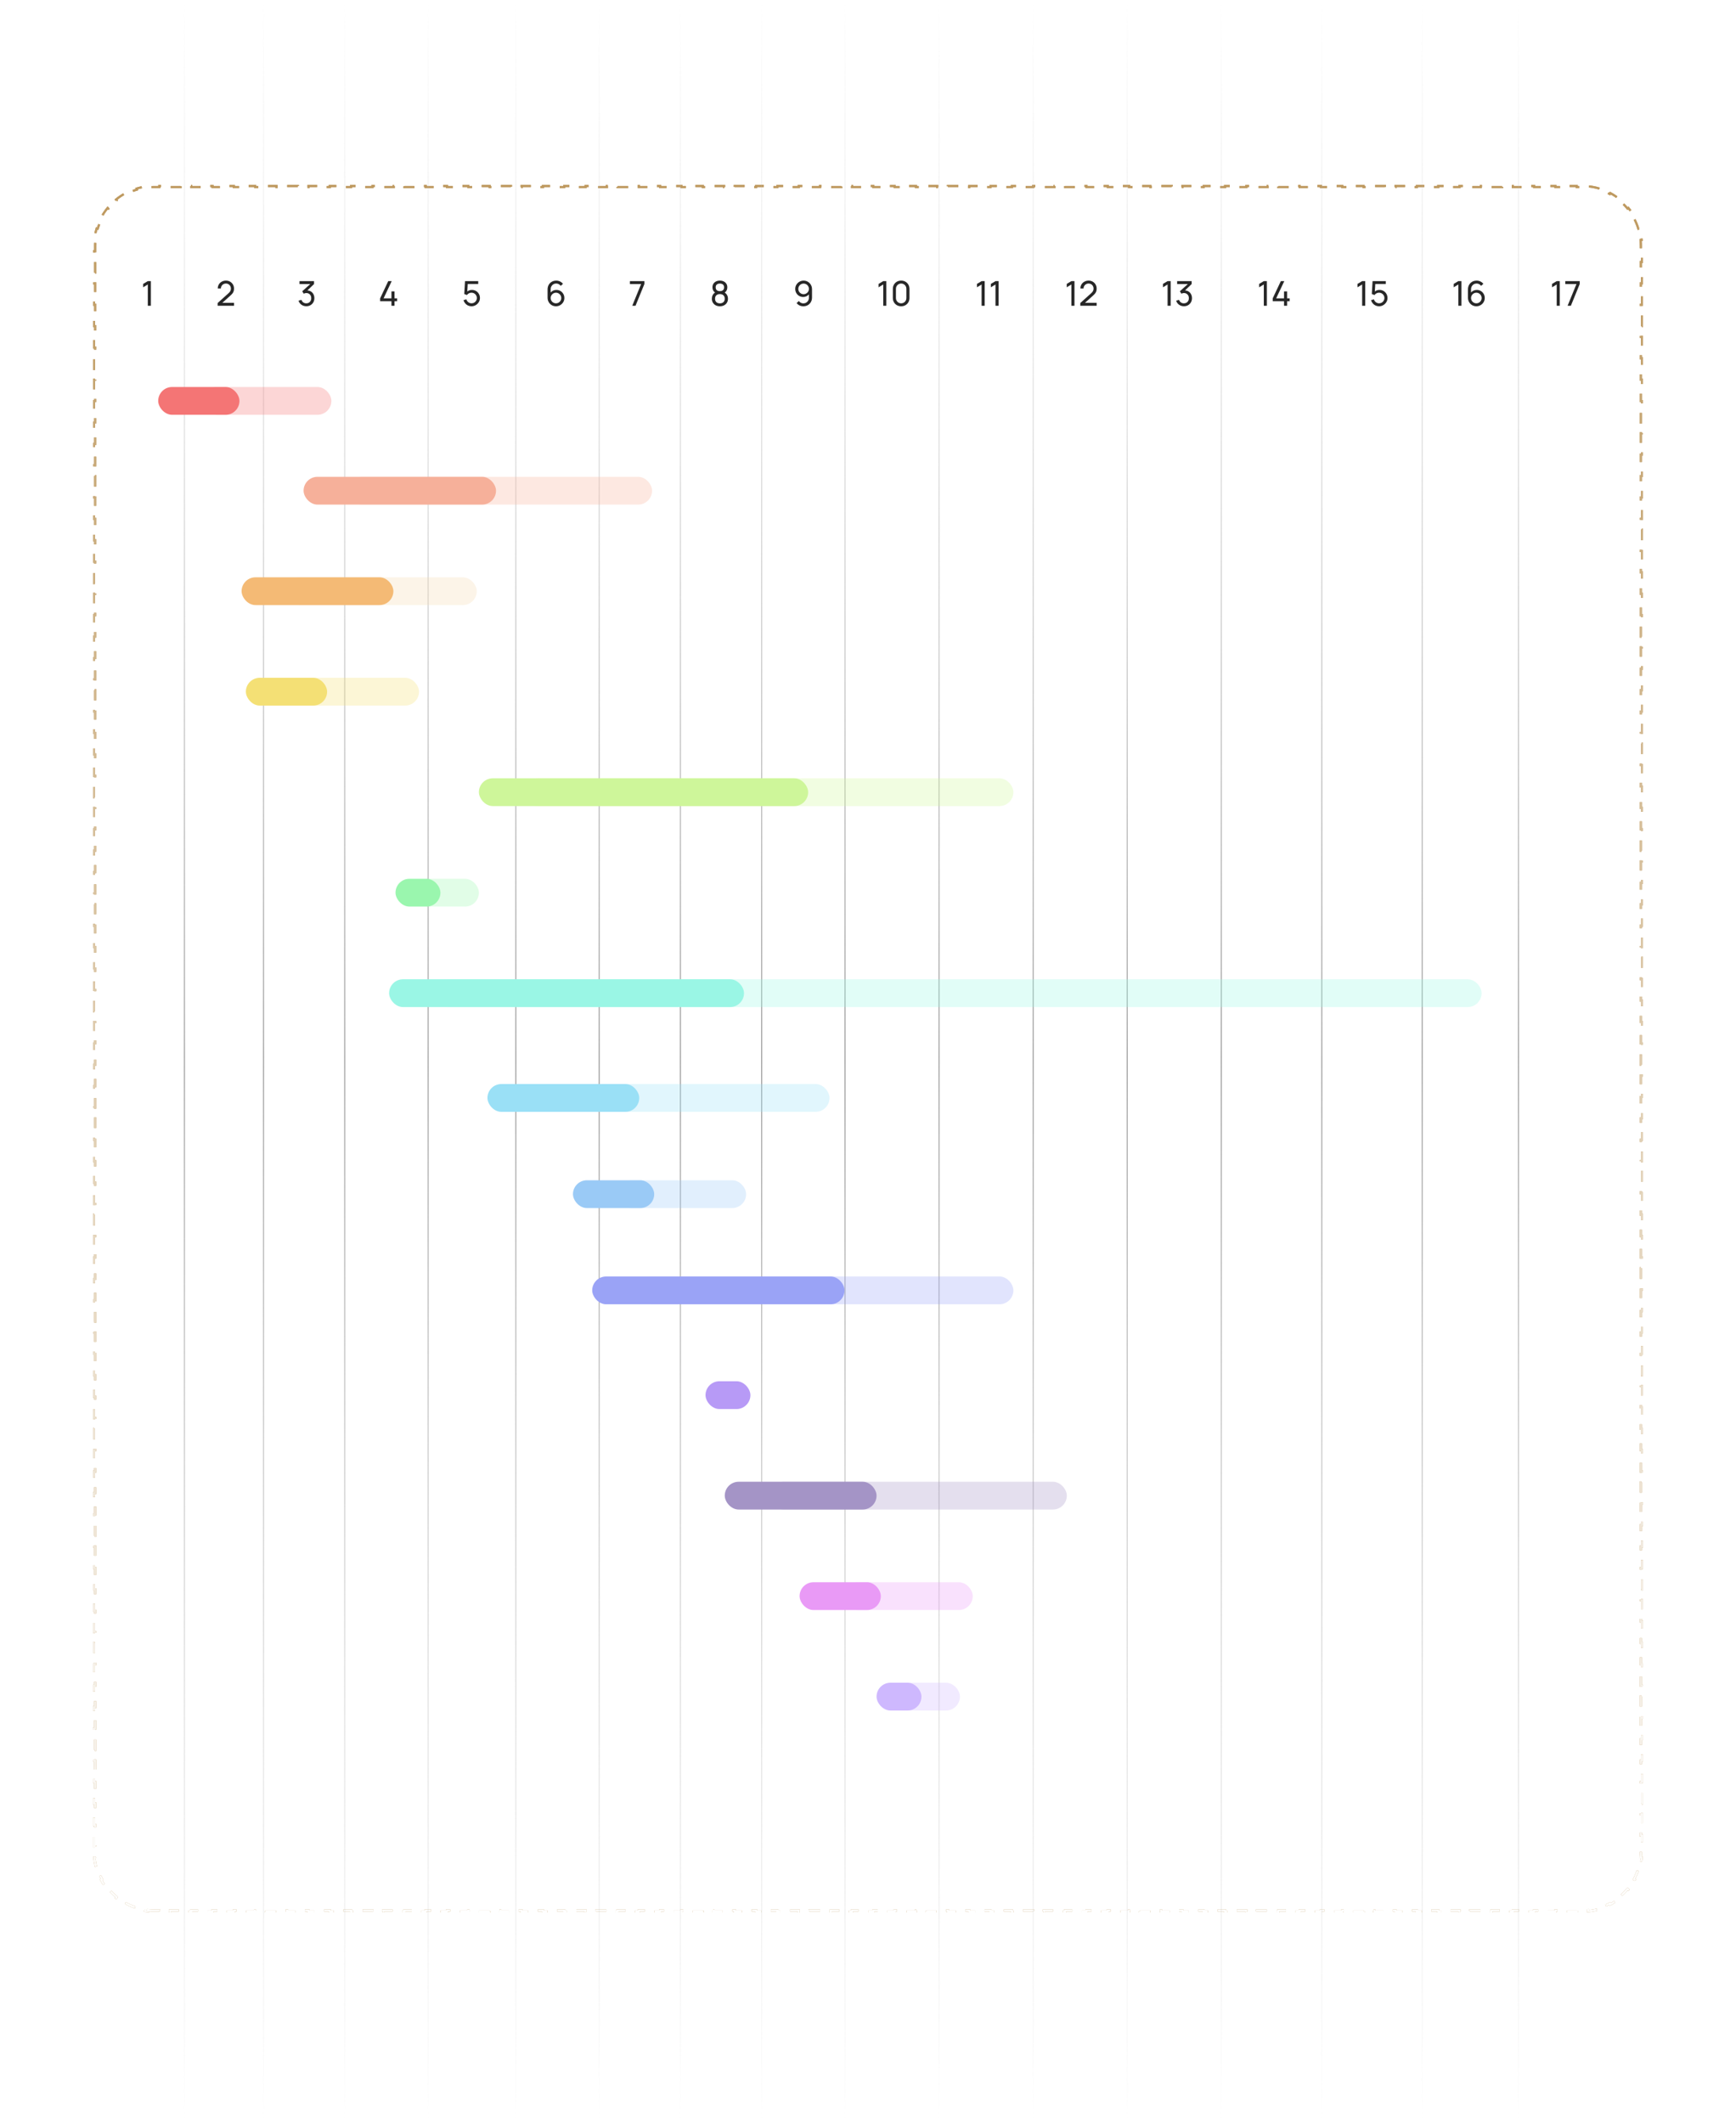 <?xml version="1.0" encoding="UTF-8"?> <svg xmlns="http://www.w3.org/2000/svg" width="812" height="993" viewBox="0 0 812 993" fill="none"> <g filter="url(#filter0_d)"> <path d="M44 125C44 104.013 61.013 87 82 87H730C750.987 87 768 104.013 768 125V856C768 876.987 750.987 894 730 894H82C61.013 894 44 876.987 44 856V125Z" fill="white"></path> </g> <path d="M72 893.5C71.09 893.5 70.19 893.456 69.303 893.369L69.254 893.867C67.4 893.687 65.6 893.325 63.869 892.801L64.014 892.323C62.275 891.796 60.609 891.101 59.035 890.258L58.799 890.699C57.176 889.83 55.648 888.805 54.237 887.645L54.554 887.259C53.162 886.115 51.885 884.838 50.741 883.446L50.355 883.763C49.195 882.352 48.17 880.824 47.301 879.201L47.742 878.965C46.899 877.391 46.204 875.725 45.677 873.986L45.199 874.131C44.675 872.401 44.313 870.6 44.133 868.746L44.63 868.697C44.544 867.81 44.5 866.91 44.5 866V863.497H44V858.49H44.5V853.483H44V848.477H44.5V843.47H44V838.463H44.5V833.457H44V828.45H44.5V823.443H44V818.437H44.5V813.43H44V808.423H44.5V803.417H44V798.41H44.5V793.403H44V788.397H44.5V783.39H44V778.383H44.5V773.377H44V768.37H44.5V763.363H44V758.357H44.5V753.35H44V748.343H44.5V743.337H44V738.33H44.5V733.323H44V728.317H44.5V723.31H44V718.303H44.5V713.297H44V708.29H44.5V703.283H44V698.277H44.5V693.27H44V688.263H44.5V683.257H44V678.25H44.5V673.243H44V668.237H44.5V663.23H44V658.223H44.5V653.217H44V648.21H44.5V643.203H44V638.197H44.5V633.19H44V628.183H44.5V623.177H44V618.17H44.5V613.163H44V608.157H44.5V603.15H44V598.143H44.5V593.137H44V588.13H44.5V583.123H44V578.117H44.5V573.11H44V568.103H44.5V563.097H44V558.09H44.5V553.083H44V548.077H44.5V543.07H44V538.063H44.5V533.057H44V528.05H44.5V523.044H44V518.037H44.5V513.03H44V508.024H44.5V503.017H44V498.01H44.5V493.004H44V487.997H44.5V482.99H44V477.984H44.5V472.977H44V467.97H44.5V462.964H44V457.957H44.5V452.95H44V447.944H44.5V442.937H44V437.93H44.5V432.924H44V427.917H44.5V422.91H44V417.904H44.5V412.897H44V407.89H44.5V402.884H44V397.877H44.5V392.871H44V387.864H44.5V382.857H44V377.851H44.5V372.844H44V367.837H44.5V362.831H44V357.824H44.5V352.817H44V347.811H44.5V342.804H44V337.797H44.5V332.791H44V327.784H44.5V322.777H44V317.771H44.5V312.764H44V307.757H44.5V302.751H44V297.744H44.5V292.737H44V287.731H44.5V282.724H44V277.718H44.5V272.711H44V267.704H44.5V262.698H44V257.691H44.5V252.684H44V247.678H44.5V242.671H44V237.664H44.5V232.658H44V227.651H44.5V222.644H44V217.638H44.5V212.631H44V207.624H44.5V202.618H44V197.611H44.5V192.604H44V187.598H44.5V182.591H44V177.584H44.5V172.578H44V167.571H44.5V162.564H44V157.558H44.5V152.551H44V147.545H44.5V142.538H44V137.531H44.5V132.525H44V127.518H44.5V122.511H44V117.505H44.5V115C44.5 114.09 44.544 113.19 44.63 112.303L44.133 112.254C44.313 110.4 44.675 108.599 45.199 106.869L45.677 107.014C46.204 105.275 46.899 103.609 47.742 102.035L47.301 101.799C48.17 100.176 49.195 98.648 50.355 97.237L50.741 97.554C51.885 96.162 53.162 94.885 54.554 93.741L54.237 93.355C55.648 92.195 57.176 91.171 58.798 90.301L59.035 90.742C60.609 89.899 62.275 89.204 64.014 88.677L63.869 88.199C65.6 87.675 67.4 87.313 69.254 87.133L69.303 87.63C70.19 87.544 71.09 87.5 72 87.5H74.493V87H79.478V87.5H84.463V87H89.448V87.5H94.433V87H99.418V87.5H104.403V87H109.388V87.5H114.373V87H119.358V87.5H124.343V87H129.328V87.5H134.313V87H139.298V87.5H144.284V87H149.269V87.5H154.254V87H159.239V87.5H164.224V87H169.209V87.5H174.194V87H179.179V87.5H184.164V87H189.149V87.5H194.134V87H199.119V87.5H204.104V87H209.09V87.5H214.075V87H219.06V87.5H224.045V87H229.03V87.5H234.015V87H239V87.5H243.985V87H248.97V87.5H253.955V87H258.94V87.5H263.925V87H268.91V87.5H273.896V87H278.881V87.5H283.866V87H288.851V87.5H293.836V87H298.821V87.5H303.806V87H308.791V87.5H313.776V87H318.761V87.5H323.746V87H328.731V87.5H333.716V87H338.702V87.5H343.687V87H348.672V87.5H353.657V87H358.642V87.5H363.627V87H368.612V87.5H373.597V87H378.582V87.5H383.567V87H388.552V87.5H393.537V87H398.522V87.5H403.508V87H408.493V87.5H413.478V87H418.463V87.5H423.448V87H428.433V87.5H433.418V87H438.403V87.5H443.388V87H448.373V87.5H453.358V87H458.343V87.5H463.328V87H468.314V87.5H473.299V87H478.284V87.5H483.269V87H488.254V87.5H493.239V87H498.224V87.5H503.209V87H508.194V87.5H513.179V87H518.164V87.5H523.149V87H528.134V87.5H533.12V87H538.105V87.5H543.09V87H548.075V87.5H553.06V87H558.045V87.5H563.03V87H568.015V87.5H573V87H577.985V87.5H582.97V87H587.955V87.5H592.94V87H597.925V87.5H602.911V87H607.896V87.5H612.881V87H617.866V87.5H622.851V87H627.836V87.5H632.821V87H637.806V87.5H642.791V87H647.776V87.5H652.761V87H657.746V87.5H662.731V87H667.716V87.5H672.701V87H677.686V87.5H682.671V87H687.656V87.5H692.641V87H697.626V87.5H702.611V87H707.596V87.5H712.582V87H717.567V87.5H722.552V87H727.537V87.5H732.522V87H737.507V87.5H740C740.91 87.5 741.81 87.544 742.697 87.63L742.745 87.133C744.599 87.313 746.401 87.675 748.131 88.199L747.986 88.677C749.725 89.204 751.391 89.899 752.965 90.742L753.201 90.301C754.824 91.171 756.352 92.195 757.763 93.355L757.446 93.741C758.838 94.885 760.115 96.162 761.259 97.554L761.645 97.237C762.805 98.648 763.83 100.176 764.699 101.799L764.258 102.035C765.101 103.609 765.796 105.275 766.323 107.014L766.801 106.869C767.325 108.599 767.687 110.4 767.867 112.254L767.369 112.303C767.456 113.19 767.5 114.09 767.5 115V117.503H768V122.51H767.5V127.517H768V132.523H767.5V137.53H768V142.537H767.5V147.543H768V152.55H767.5V157.557H768V162.563H767.5V167.57H768V172.577H767.5V177.583H768V182.59H767.5V187.597H768V192.603H767.5V197.61H768V202.617H767.5V207.623H768V212.63H767.5V217.637H768V222.643H767.5V227.65H768V232.657H767.5V237.663H768V242.67H767.5V247.677H768V252.683H767.5V257.69H768V262.697H767.5V267.703H768V272.71H767.5V277.717H768V282.723H767.5V287.73H768V292.737H767.5V297.743H768V302.75H767.5V307.757H768V312.763H767.5V317.77H768V322.777H767.5V327.783H768V332.79H767.5V337.797H768V342.803H767.5V347.81H768V352.817H767.5V357.823H768V362.83H767.5V367.837H768V372.843H767.5V377.85H768V382.857H767.5V387.863H768V392.87H767.5V397.877H768V402.883H767.5V407.89H768V412.897H767.5V417.903H768V422.91H767.5V427.917H768V432.923H767.5V437.93H768V442.937H767.5V447.943H768V452.95H767.5V457.956H768V462.963H767.5V467.97H768V472.976H767.5V477.983H768V482.99H767.5V487.996H768V493.003H767.5V498.01H768V503.016H767.5V508.023H768V513.03H767.5V518.036H768V523.043H767.5V528.05H768V533.056H767.5V538.063H768V543.07H767.5V548.076H768V553.083H767.5V558.09H768V563.096H767.5V568.103H768V573.11H767.5V578.116H768V583.123H767.5V588.129H768V593.136H767.5V598.143H768V603.149H767.5V608.156H768V613.163H767.5V618.169H768V623.176H767.5V628.183H768V633.189H767.5V638.196H768V643.203H767.5V648.209H768V653.216H767.5V658.223H768V663.229H767.5V668.236H768V673.243H767.5V678.249H768V683.256H767.5V688.263H768V693.269H767.5V698.276H768V703.282H767.5V708.289H768V713.296H767.5V718.302H768V723.309H767.5V728.316H768V733.322H767.5V738.329H768V743.336H767.5V748.342H768V753.349H767.5V758.356H768V763.362H767.5V768.369H768V773.376H767.5V778.382H768V783.389H767.5V788.396H768V793.402H767.5V798.409H768V803.416H767.5V808.422H768V813.429H767.5V818.435H768V823.442H767.5V828.449H768V833.455H767.5V838.462H768V843.469H767.5V848.475H768V853.482H767.5V858.489H768V863.495H767.5V866C767.5 866.91 767.456 867.81 767.369 868.697L767.867 868.745C767.687 870.599 767.325 872.401 766.801 874.131L766.323 873.986C765.796 875.725 765.101 877.391 764.258 878.965L764.699 879.201C763.83 880.824 762.805 882.352 761.645 883.763L761.259 883.446C760.115 884.838 758.838 886.115 757.446 887.259L757.763 887.645C756.352 888.805 754.824 889.83 753.201 890.699L752.965 890.258C751.391 891.101 749.725 891.796 747.986 892.323L748.131 892.801C746.401 893.325 744.6 893.687 742.746 893.867L742.697 893.369C741.81 893.456 740.91 893.5 740 893.5H737.507V894H732.522V893.5H727.537V894H722.552V893.5H717.567V894H712.582V893.5H707.597V894H702.612V893.5H697.627V894H692.642V893.5H687.657V894H682.672V893.5H677.687V894H672.701V893.5H667.716V894H662.731V893.5H657.746V894H652.761V893.5H647.776V894H642.791V893.5H637.806V894H632.821V893.5H627.836V894H622.851V893.5H617.866V894H612.881V893.5H607.895V894H602.91V893.5H597.925V894H592.94V893.5H587.955V894H582.97V893.5H577.985V894H573V893.5H568.015V894H563.03V893.5H558.045V894H553.06V893.5H548.075V894H543.089V893.5H538.104V894H533.119V893.5H528.134V894H523.149V893.5H518.164V894H513.179V893.5H508.194V894H503.209V893.5H498.224V894H493.239V893.5H488.254V894H483.269V893.5H478.283V894H473.298V893.5H468.313V894H463.328V893.5H458.343V894H453.358V893.5H448.373V894H443.388V893.5H438.403V894H433.418V893.5H428.433V894H423.448V893.5H418.463V894H413.477V893.5H408.492V894H403.507V893.5H398.522V894H393.537V893.5H388.552V894H383.567V893.5H378.582V894H373.597V893.5H368.612V894H363.627V893.5H358.642V894H353.657V893.5H348.671V894H343.686V893.5H338.701V894H333.716V893.5H328.731V894H323.746V893.5H318.761V894H313.776V893.5H308.791V894H303.806V893.5H298.821V894H293.836V893.5H288.851V894H283.865V893.5H278.88V894H273.895V893.5H268.91V894H263.925V893.5H258.94V894H253.955V893.5H248.97V894H243.985V893.5H239V894H234.015V893.5H229.03V894H224.045V893.5H219.06V894H214.074V893.5H209.089V894H204.104V893.5H199.119V894H194.134V893.5H189.149V894H184.164V893.5H179.179V894H174.194V893.5H169.209V894H164.224V893.5H159.239V894H154.254V893.5H149.269V894H144.284V893.5H139.299V894H134.314V893.5H129.329V894H124.344V893.5H119.359V894H114.374V893.5H109.388V894H104.403V893.5H99.418V894H94.433V893.5H89.448V894H84.463V893.5H79.478V894H74.493V893.5H72Z" fill="white"></path> <path d="M72 893.5C71.09 893.5 70.19 893.456 69.303 893.369L69.254 893.867C67.4 893.687 65.6 893.325 63.869 892.801L64.014 892.323C62.275 891.796 60.609 891.101 59.035 890.258L58.799 890.699C57.176 889.83 55.648 888.805 54.237 887.645L54.554 887.259C53.162 886.115 51.885 884.838 50.741 883.446L50.355 883.763C49.195 882.352 48.17 880.824 47.301 879.201L47.742 878.965C46.899 877.391 46.204 875.725 45.677 873.986L45.199 874.131C44.675 872.401 44.313 870.6 44.133 868.746L44.63 868.697C44.544 867.81 44.5 866.91 44.5 866V863.497H44V858.49H44.5V853.483H44V848.477H44.5V843.47H44V838.463H44.5V833.457H44V828.45H44.5V823.443H44V818.437H44.5V813.43H44V808.423H44.5V803.417H44V798.41H44.5V793.403H44V788.397H44.5V783.39H44V778.383H44.5V773.377H44V768.37H44.5V763.363H44V758.357H44.5V753.35H44V748.343H44.5V743.337H44V738.33H44.5V733.323H44V728.317H44.5V723.31H44V718.303H44.5V713.297H44V708.29H44.5V703.283H44V698.277H44.5V693.27H44V688.263H44.5V683.257H44V678.25H44.5V673.243H44V668.237H44.5V663.23H44V658.223H44.5V653.217H44V648.21H44.5V643.203H44V638.197H44.5V633.19H44V628.183H44.5V623.177H44V618.17H44.5V613.163H44V608.157H44.5V603.15H44V598.143H44.5V593.137H44V588.13H44.5V583.123H44V578.117H44.5V573.11H44V568.103H44.5V563.097H44V558.09H44.5V553.083H44V548.077H44.5V543.07H44V538.063H44.5V533.057H44V528.05H44.5V523.044H44V518.037H44.5V513.03H44V508.024H44.5V503.017H44V498.01H44.5V493.004H44V487.997H44.5V482.99H44V477.984H44.5V472.977H44V467.97H44.5V462.964H44V457.957H44.5V452.95H44V447.944H44.5V442.937H44V437.93H44.5V432.924H44V427.917H44.5V422.91H44V417.904H44.5V412.897H44V407.89H44.5V402.884H44V397.877H44.5V392.871H44V387.864H44.5V382.857H44V377.851H44.5V372.844H44V367.837H44.5V362.831H44V357.824H44.5V352.817H44V347.811H44.5V342.804H44V337.797H44.5V332.791H44V327.784H44.5V322.777H44V317.771H44.5V312.764H44V307.757H44.5V302.751H44V297.744H44.5V292.737H44V287.731H44.5V282.724H44V277.718H44.5V272.711H44V267.704H44.5V262.698H44V257.691H44.5V252.684H44V247.678H44.5V242.671H44V237.664H44.5V232.658H44V227.651H44.5V222.644H44V217.638H44.5V212.631H44V207.624H44.5V202.618H44V197.611H44.5V192.604H44V187.598H44.5V182.591H44V177.584H44.5V172.578H44V167.571H44.5V162.564H44V157.558H44.5V152.551H44V147.545H44.5V142.538H44V137.531H44.5V132.525H44V127.518H44.5V122.511H44V117.505H44.5V115C44.5 114.09 44.544 113.19 44.63 112.303L44.133 112.254C44.313 110.4 44.675 108.599 45.199 106.869L45.677 107.014C46.204 105.275 46.899 103.609 47.742 102.035L47.301 101.799C48.17 100.176 49.195 98.648 50.355 97.237L50.741 97.554C51.885 96.162 53.162 94.885 54.554 93.741L54.237 93.355C55.648 92.195 57.176 91.171 58.798 90.301L59.035 90.742C60.609 89.899 62.275 89.204 64.014 88.677L63.869 88.199C65.6 87.675 67.4 87.313 69.254 87.133L69.303 87.63C70.19 87.544 71.09 87.5 72 87.5H74.493V87H79.478V87.5H84.463V87H89.448V87.5H94.433V87H99.418V87.5H104.403V87H109.388V87.5H114.373V87H119.358V87.5H124.343V87H129.328V87.5H134.313V87H139.298V87.5H144.284V87H149.269V87.5H154.254V87H159.239V87.5H164.224V87H169.209V87.5H174.194V87H179.179V87.5H184.164V87H189.149V87.5H194.134V87H199.119V87.5H204.104V87H209.09V87.5H214.075V87H219.06V87.5H224.045V87H229.03V87.5H234.015V87H239V87.5H243.985V87H248.97V87.5H253.955V87H258.94V87.5H263.925V87H268.91V87.5H273.896V87H278.881V87.5H283.866V87H288.851V87.5H293.836V87H298.821V87.5H303.806V87H308.791V87.5H313.776V87H318.761V87.5H323.746V87H328.731V87.5H333.716V87H338.702V87.5H343.687V87H348.672V87.5H353.657V87H358.642V87.5H363.627V87H368.612V87.5H373.597V87H378.582V87.5H383.567V87H388.552V87.5H393.537V87H398.522V87.5H403.508V87H408.493V87.5H413.478V87H418.463V87.5H423.448V87H428.433V87.5H433.418V87H438.403V87.5H443.388V87H448.373V87.5H453.358V87H458.343V87.5H463.328V87H468.314V87.5H473.299V87H478.284V87.5H483.269V87H488.254V87.5H493.239V87H498.224V87.5H503.209V87H508.194V87.5H513.179V87H518.164V87.5H523.149V87H528.134V87.5H533.12V87H538.105V87.5H543.09V87H548.075V87.5H553.06V87H558.045V87.5H563.03V87H568.015V87.5H573V87H577.985V87.5H582.97V87H587.955V87.5H592.94V87H597.925V87.5H602.911V87H607.896V87.5H612.881V87H617.866V87.5H622.851V87H627.836V87.5H632.821V87H637.806V87.5H642.791V87H647.776V87.5H652.761V87H657.746V87.5H662.731V87H667.716V87.5H672.701V87H677.686V87.5H682.671V87H687.656V87.5H692.641V87H697.626V87.5H702.611V87H707.596V87.5H712.582V87H717.567V87.5H722.552V87H727.537V87.5H732.522V87H737.507V87.5H740C740.91 87.5 741.81 87.544 742.697 87.63L742.745 87.133C744.599 87.313 746.401 87.675 748.131 88.199L747.986 88.677C749.725 89.204 751.391 89.899 752.965 90.742L753.201 90.301C754.824 91.171 756.352 92.195 757.763 93.355L757.446 93.741C758.838 94.885 760.115 96.162 761.259 97.554L761.645 97.237C762.805 98.648 763.83 100.176 764.699 101.799L764.258 102.035C765.101 103.609 765.796 105.275 766.323 107.014L766.801 106.869C767.325 108.599 767.687 110.4 767.867 112.254L767.369 112.303C767.456 113.19 767.5 114.09 767.5 115V117.503H768V122.51H767.5V127.517H768V132.523H767.5V137.53H768V142.537H767.5V147.543H768V152.55H767.5V157.557H768V162.563H767.5V167.57H768V172.577H767.5V177.583H768V182.59H767.5V187.597H768V192.603H767.5V197.61H768V202.617H767.5V207.623H768V212.63H767.5V217.637H768V222.643H767.5V227.65H768V232.657H767.5V237.663H768V242.67H767.5V247.677H768V252.683H767.5V257.69H768V262.697H767.5V267.703H768V272.71H767.5V277.717H768V282.723H767.5V287.73H768V292.737H767.5V297.743H768V302.75H767.5V307.757H768V312.763H767.5V317.77H768V322.777H767.5V327.783H768V332.79H767.5V337.797H768V342.803H767.5V347.81H768V352.817H767.5V357.823H768V362.83H767.5V367.837H768V372.843H767.5V377.85H768V382.857H767.5V387.863H768V392.87H767.5V397.877H768V402.883H767.5V407.89H768V412.897H767.5V417.903H768V422.91H767.5V427.917H768V432.923H767.5V437.93H768V442.937H767.5V447.943H768V452.95H767.5V457.956H768V462.963H767.5V467.97H768V472.976H767.5V477.983H768V482.99H767.5V487.996H768V493.003H767.5V498.01H768V503.016H767.5V508.023H768V513.03H767.5V518.036H768V523.043H767.5V528.05H768V533.056H767.5V538.063H768V543.07H767.5V548.076H768V553.083H767.5V558.09H768V563.096H767.5V568.103H768V573.11H767.5V578.116H768V583.123H767.5V588.129H768V593.136H767.5V598.143H768V603.149H767.5V608.156H768V613.163H767.5V618.169H768V623.176H767.5V628.183H768V633.189H767.5V638.196H768V643.203H767.5V648.209H768V653.216H767.5V658.223H768V663.229H767.5V668.236H768V673.243H767.5V678.249H768V683.256H767.5V688.263H768V693.269H767.5V698.276H768V703.282H767.5V708.289H768V713.296H767.5V718.302H768V723.309H767.5V728.316H768V733.322H767.5V738.329H768V743.336H767.5V748.342H768V753.349H767.5V758.356H768V763.362H767.5V768.369H768V773.376H767.5V778.382H768V783.389H767.5V788.396H768V793.402H767.5V798.409H768V803.416H767.5V808.422H768V813.429H767.5V818.435H768V823.442H767.5V828.449H768V833.455H767.5V838.462H768V843.469H767.5V848.475H768V853.482H767.5V858.489H768V863.495H767.5V866C767.5 866.91 767.456 867.81 767.369 868.697L767.867 868.745C767.687 870.599 767.325 872.401 766.801 874.131L766.323 873.986C765.796 875.725 765.101 877.391 764.258 878.965L764.699 879.201C763.83 880.824 762.805 882.352 761.645 883.763L761.259 883.446C760.115 884.838 758.838 886.115 757.446 887.259L757.763 887.645C756.352 888.805 754.824 889.83 753.201 890.699L752.965 890.258C751.391 891.101 749.725 891.796 747.986 892.323L748.131 892.801C746.401 893.325 744.6 893.687 742.746 893.867L742.697 893.369C741.81 893.456 740.91 893.5 740 893.5H737.507V894H732.522V893.5H727.537V894H722.552V893.5H717.567V894H712.582V893.5H707.597V894H702.612V893.5H697.627V894H692.642V893.5H687.657V894H682.672V893.5H677.687V894H672.701V893.5H667.716V894H662.731V893.5H657.746V894H652.761V893.5H647.776V894H642.791V893.5H637.806V894H632.821V893.5H627.836V894H622.851V893.5H617.866V894H612.881V893.5H607.895V894H602.91V893.5H597.925V894H592.94V893.5H587.955V894H582.97V893.5H577.985V894H573V893.5H568.015V894H563.03V893.5H558.045V894H553.06V893.5H548.075V894H543.089V893.5H538.104V894H533.119V893.5H528.134V894H523.149V893.5H518.164V894H513.179V893.5H508.194V894H503.209V893.5H498.224V894H493.239V893.5H488.254V894H483.269V893.5H478.283V894H473.298V893.5H468.313V894H463.328V893.5H458.343V894H453.358V893.5H448.373V894H443.388V893.5H438.403V894H433.418V893.5H428.433V894H423.448V893.5H418.463V894H413.477V893.5H408.492V894H403.507V893.5H398.522V894H393.537V893.5H388.552V894H383.567V893.5H378.582V894H373.597V893.5H368.612V894H363.627V893.5H358.642V894H353.657V893.5H348.671V894H343.686V893.5H338.701V894H333.716V893.5H328.731V894H323.746V893.5H318.761V894H313.776V893.5H308.791V894H303.806V893.5H298.821V894H293.836V893.5H288.851V894H283.865V893.5H278.88V894H273.895V893.5H268.91V894H263.925V893.5H258.94V894H253.955V893.5H248.97V894H243.985V893.5H239V894H234.015V893.5H229.03V894H224.045V893.5H219.06V894H214.074V893.5H209.089V894H204.104V893.5H199.119V894H194.134V893.5H189.149V894H184.164V893.5H179.179V894H174.194V893.5H169.209V894H164.224V893.5H159.239V894H154.254V893.5H149.269V894H144.284V893.5H139.299V894H134.314V893.5H129.329V894H124.344V893.5H119.359V894H114.374V893.5H109.388V894H104.403V893.5H99.418V894H94.433V893.5H89.448V894H84.463V893.5H79.478V894H74.493V893.5H72Z" stroke="#BE995F" stroke-dasharray="5 5"></path> <path d="M72 893.5C71.09 893.5 70.19 893.456 69.303 893.369L69.254 893.867C67.4 893.687 65.6 893.325 63.869 892.801L64.014 892.323C62.275 891.796 60.609 891.101 59.035 890.258L58.799 890.699C57.176 889.83 55.648 888.805 54.237 887.645L54.554 887.259C53.162 886.115 51.885 884.838 50.741 883.446L50.355 883.763C49.195 882.352 48.17 880.824 47.301 879.201L47.742 878.965C46.899 877.391 46.204 875.725 45.677 873.986L45.199 874.131C44.675 872.401 44.313 870.6 44.133 868.746L44.63 868.697C44.544 867.81 44.5 866.91 44.5 866V863.497H44V858.49H44.5V853.483H44V848.477H44.5V843.47H44V838.463H44.5V833.457H44V828.45H44.5V823.443H44V818.437H44.5V813.43H44V808.423H44.5V803.417H44V798.41H44.5V793.403H44V788.397H44.5V783.39H44V778.383H44.5V773.377H44V768.37H44.5V763.363H44V758.357H44.5V753.35H44V748.343H44.5V743.337H44V738.33H44.5V733.323H44V728.317H44.5V723.31H44V718.303H44.5V713.297H44V708.29H44.5V703.283H44V698.277H44.5V693.27H44V688.263H44.5V683.257H44V678.25H44.5V673.243H44V668.237H44.5V663.23H44V658.223H44.5V653.217H44V648.21H44.5V643.203H44V638.197H44.5V633.19H44V628.183H44.5V623.177H44V618.17H44.5V613.163H44V608.157H44.5V603.15H44V598.143H44.5V593.137H44V588.13H44.5V583.123H44V578.117H44.5V573.11H44V568.103H44.5V563.097H44V558.09H44.5V553.083H44V548.077H44.5V543.07H44V538.063H44.5V533.057H44V528.05H44.5V523.044H44V518.037H44.5V513.03H44V508.024H44.5V503.017H44V498.01H44.5V493.004H44V487.997H44.5V482.99H44V477.984H44.5V472.977H44V467.97H44.5V462.964H44V457.957H44.5V452.95H44V447.944H44.5V442.937H44V437.93H44.5V432.924H44V427.917H44.5V422.91H44V417.904H44.5V412.897H44V407.89H44.5V402.884H44V397.877H44.5V392.871H44V387.864H44.5V382.857H44V377.851H44.5V372.844H44V367.837H44.5V362.831H44V357.824H44.5V352.817H44V347.811H44.5V342.804H44V337.797H44.5V332.791H44V327.784H44.5V322.777H44V317.771H44.5V312.764H44V307.757H44.5V302.751H44V297.744H44.5V292.737H44V287.731H44.5V282.724H44V277.718H44.5V272.711H44V267.704H44.5V262.698H44V257.691H44.5V252.684H44V247.678H44.5V242.671H44V237.664H44.5V232.658H44V227.651H44.5V222.644H44V217.638H44.5V212.631H44V207.624H44.5V202.618H44V197.611H44.5V192.604H44V187.598H44.5V182.591H44V177.584H44.5V172.578H44V167.571H44.5V162.564H44V157.558H44.5V152.551H44V147.545H44.5V142.538H44V137.531H44.5V132.525H44V127.518H44.5V122.511H44V117.505H44.5V115C44.5 114.09 44.544 113.19 44.63 112.303L44.133 112.254C44.313 110.4 44.675 108.599 45.199 106.869L45.677 107.014C46.204 105.275 46.899 103.609 47.742 102.035L47.301 101.799C48.17 100.176 49.195 98.648 50.355 97.237L50.741 97.554C51.885 96.162 53.162 94.885 54.554 93.741L54.237 93.355C55.648 92.195 57.176 91.171 58.798 90.301L59.035 90.742C60.609 89.899 62.275 89.204 64.014 88.677L63.869 88.199C65.6 87.675 67.4 87.313 69.254 87.133L69.303 87.63C70.19 87.544 71.09 87.5 72 87.5H74.493V87H79.478V87.5H84.463V87H89.448V87.5H94.433V87H99.418V87.5H104.403V87H109.388V87.5H114.373V87H119.358V87.5H124.343V87H129.328V87.5H134.313V87H139.298V87.5H144.284V87H149.269V87.5H154.254V87H159.239V87.5H164.224V87H169.209V87.5H174.194V87H179.179V87.5H184.164V87H189.149V87.5H194.134V87H199.119V87.5H204.104V87H209.09V87.5H214.075V87H219.06V87.5H224.045V87H229.03V87.5H234.015V87H239V87.5H243.985V87H248.97V87.5H253.955V87H258.94V87.5H263.925V87H268.91V87.5H273.896V87H278.881V87.5H283.866V87H288.851V87.5H293.836V87H298.821V87.5H303.806V87H308.791V87.5H313.776V87H318.761V87.5H323.746V87H328.731V87.5H333.716V87H338.702V87.5H343.687V87H348.672V87.5H353.657V87H358.642V87.5H363.627V87H368.612V87.5H373.597V87H378.582V87.5H383.567V87H388.552V87.5H393.537V87H398.522V87.5H403.508V87H408.493V87.5H413.478V87H418.463V87.5H423.448V87H428.433V87.5H433.418V87H438.403V87.5H443.388V87H448.373V87.5H453.358V87H458.343V87.5H463.328V87H468.314V87.5H473.299V87H478.284V87.5H483.269V87H488.254V87.5H493.239V87H498.224V87.5H503.209V87H508.194V87.5H513.179V87H518.164V87.5H523.149V87H528.134V87.5H533.12V87H538.105V87.5H543.09V87H548.075V87.5H553.06V87H558.045V87.5H563.03V87H568.015V87.5H573V87H577.985V87.5H582.97V87H587.955V87.5H592.94V87H597.925V87.5H602.911V87H607.896V87.5H612.881V87H617.866V87.5H622.851V87H627.836V87.5H632.821V87H637.806V87.5H642.791V87H647.776V87.5H652.761V87H657.746V87.5H662.731V87H667.716V87.5H672.701V87H677.686V87.5H682.671V87H687.656V87.5H692.641V87H697.626V87.5H702.611V87H707.596V87.5H712.582V87H717.567V87.5H722.552V87H727.537V87.5H732.522V87H737.507V87.5H740C740.91 87.5 741.81 87.544 742.697 87.63L742.745 87.133C744.599 87.313 746.401 87.675 748.131 88.199L747.986 88.677C749.725 89.204 751.391 89.899 752.965 90.742L753.201 90.301C754.824 91.171 756.352 92.195 757.763 93.355L757.446 93.741C758.838 94.885 760.115 96.162 761.259 97.554L761.645 97.237C762.805 98.648 763.83 100.176 764.699 101.799L764.258 102.035C765.101 103.609 765.796 105.275 766.323 107.014L766.801 106.869C767.325 108.599 767.687 110.4 767.867 112.254L767.369 112.303C767.456 113.19 767.5 114.09 767.5 115V117.503H768V122.51H767.5V127.517H768V132.523H767.5V137.53H768V142.537H767.5V147.543H768V152.55H767.5V157.557H768V162.563H767.5V167.57H768V172.577H767.5V177.583H768V182.59H767.5V187.597H768V192.603H767.5V197.61H768V202.617H767.5V207.623H768V212.63H767.5V217.637H768V222.643H767.5V227.65H768V232.657H767.5V237.663H768V242.67H767.5V247.677H768V252.683H767.5V257.69H768V262.697H767.5V267.703H768V272.71H767.5V277.717H768V282.723H767.5V287.73H768V292.737H767.5V297.743H768V302.75H767.5V307.757H768V312.763H767.5V317.77H768V322.777H767.5V327.783H768V332.79H767.5V337.797H768V342.803H767.5V347.81H768V352.817H767.5V357.823H768V362.83H767.5V367.837H768V372.843H767.5V377.85H768V382.857H767.5V387.863H768V392.87H767.5V397.877H768V402.883H767.5V407.89H768V412.897H767.5V417.903H768V422.91H767.5V427.917H768V432.923H767.5V437.93H768V442.937H767.5V447.943H768V452.95H767.5V457.956H768V462.963H767.5V467.97H768V472.976H767.5V477.983H768V482.99H767.5V487.996H768V493.003H767.5V498.01H768V503.016H767.5V508.023H768V513.03H767.5V518.036H768V523.043H767.5V528.05H768V533.056H767.5V538.063H768V543.07H767.5V548.076H768V553.083H767.5V558.09H768V563.096H767.5V568.103H768V573.11H767.5V578.116H768V583.123H767.5V588.129H768V593.136H767.5V598.143H768V603.149H767.5V608.156H768V613.163H767.5V618.169H768V623.176H767.5V628.183H768V633.189H767.5V638.196H768V643.203H767.5V648.209H768V653.216H767.5V658.223H768V663.229H767.5V668.236H768V673.243H767.5V678.249H768V683.256H767.5V688.263H768V693.269H767.5V698.276H768V703.282H767.5V708.289H768V713.296H767.5V718.302H768V723.309H767.5V728.316H768V733.322H767.5V738.329H768V743.336H767.5V748.342H768V753.349H767.5V758.356H768V763.362H767.5V768.369H768V773.376H767.5V778.382H768V783.389H767.5V788.396H768V793.402H767.5V798.409H768V803.416H767.5V808.422H768V813.429H767.5V818.435H768V823.442H767.5V828.449H768V833.455H767.5V838.462H768V843.469H767.5V848.475H768V853.482H767.5V858.489H768V863.495H767.5V866C767.5 866.91 767.456 867.81 767.369 868.697L767.867 868.745C767.687 870.599 767.325 872.401 766.801 874.131L766.323 873.986C765.796 875.725 765.101 877.391 764.258 878.965L764.699 879.201C763.83 880.824 762.805 882.352 761.645 883.763L761.259 883.446C760.115 884.838 758.838 886.115 757.446 887.259L757.763 887.645C756.352 888.805 754.824 889.83 753.201 890.699L752.965 890.258C751.391 891.101 749.725 891.796 747.986 892.323L748.131 892.801C746.401 893.325 744.6 893.687 742.746 893.867L742.697 893.369C741.81 893.456 740.91 893.5 740 893.5H737.507V894H732.522V893.5H727.537V894H722.552V893.5H717.567V894H712.582V893.5H707.597V894H702.612V893.5H697.627V894H692.642V893.5H687.657V894H682.672V893.5H677.687V894H672.701V893.5H667.716V894H662.731V893.5H657.746V894H652.761V893.5H647.776V894H642.791V893.5H637.806V894H632.821V893.5H627.836V894H622.851V893.5H617.866V894H612.881V893.5H607.895V894H602.91V893.5H597.925V894H592.94V893.5H587.955V894H582.97V893.5H577.985V894H573V893.5H568.015V894H563.03V893.5H558.045V894H553.06V893.5H548.075V894H543.089V893.5H538.104V894H533.119V893.5H528.134V894H523.149V893.5H518.164V894H513.179V893.5H508.194V894H503.209V893.5H498.224V894H493.239V893.5H488.254V894H483.269V893.5H478.283V894H473.298V893.5H468.313V894H463.328V893.5H458.343V894H453.358V893.5H448.373V894H443.388V893.5H438.403V894H433.418V893.5H428.433V894H423.448V893.5H418.463V894H413.477V893.5H408.492V894H403.507V893.5H398.522V894H393.537V893.5H388.552V894H383.567V893.5H378.582V894H373.597V893.5H368.612V894H363.627V893.5H358.642V894H353.657V893.5H348.671V894H343.686V893.5H338.701V894H333.716V893.5H328.731V894H323.746V893.5H318.761V894H313.776V893.5H308.791V894H303.806V893.5H298.821V894H293.836V893.5H288.851V894H283.865V893.5H278.88V894H273.895V893.5H268.91V894H263.925V893.5H258.94V894H253.955V893.5H248.97V894H243.985V893.5H239V894H234.015V893.5H229.03V894H224.045V893.5H219.06V894H214.074V893.5H209.089V894H204.104V893.5H199.119V894H194.134V893.5H189.149V894H184.164V893.5H179.179V894H174.194V893.5H169.209V894H164.224V893.5H159.239V894H154.254V893.5H149.269V894H144.284V893.5H139.299V894H134.314V893.5H129.329V894H124.344V893.5H119.359V894H114.374V893.5H109.388V894H104.403V893.5H99.418V894H94.433V893.5H89.448V894H84.463V893.5H79.478V894H74.493V893.5H72Z" stroke="url(#paint0_linear)" stroke-dasharray="5 5"></path> <path d="M69.128 143H70.576V131.48H69.128L66.96 132.776V134.368L69.128 133.056V143Z" fill="#272727"></path> <path d="M101.8 142.992H109.456V141.632H103.992L107.704 138.296C108.099 137.944 108.424 137.613 108.68 137.304C108.941 136.989 109.136 136.648 109.264 136.28C109.392 135.912 109.456 135.477 109.456 134.976C109.456 134.267 109.291 133.632 108.96 133.072C108.635 132.507 108.189 132.061 107.624 131.736C107.059 131.405 106.419 131.24 105.704 131.24C104.968 131.24 104.309 131.4 103.728 131.72C103.147 132.035 102.688 132.472 102.352 133.032C102.021 133.587 101.856 134.227 101.856 134.952H103.312C103.307 134.531 103.405 134.144 103.608 133.792C103.816 133.435 104.099 133.147 104.456 132.928C104.813 132.709 105.221 132.6 105.68 132.6C106.123 132.6 106.517 132.704 106.864 132.912C107.216 133.12 107.493 133.403 107.696 133.76C107.899 134.117 108 134.517 108 134.96C108 135.323 107.925 135.677 107.776 136.024C107.632 136.371 107.347 136.733 106.92 137.112L101.808 141.712L101.8 142.992Z" fill="#272727"></path> <path d="M143.28 143.224C143.995 143.224 144.635 143.064 145.2 142.744C145.765 142.424 146.213 141.981 146.544 141.416C146.875 140.845 147.04 140.192 147.04 139.456C147.04 138.784 146.904 138.181 146.632 137.648C146.365 137.115 145.987 136.688 145.496 136.368C145.011 136.048 144.437 135.869 143.776 135.832L146.888 132.848V131.48H140.096V132.84H145.12L141.376 136.224L142.064 137.352C142.245 137.261 142.44 137.189 142.648 137.136C142.856 137.077 143.059 137.048 143.256 137.048C143.949 137.048 144.509 137.272 144.936 137.72C145.363 138.163 145.576 138.741 145.576 139.456C145.576 140.16 145.365 140.736 144.944 141.184C144.528 141.627 143.971 141.853 143.272 141.864C142.76 141.869 142.296 141.733 141.88 141.456C141.469 141.179 141.179 140.773 141.008 140.24L139.64 140.632C139.885 141.432 140.339 142.064 141 142.528C141.667 142.992 142.427 143.224 143.28 143.224Z" fill="#272727"></path> <path d="M183.096 143H184.536V140.88H185.736V139.528H184.536V136.288H183.096V139.528H179.416L183.216 131.48H181.6L177.8 139.528V140.88H183.096V143Z" fill="#272727"></path> <path d="M220.528 143.24C221.243 143.24 221.899 143.067 222.496 142.72C223.099 142.368 223.581 141.901 223.944 141.32C224.307 140.733 224.488 140.085 224.488 139.376C224.488 138.661 224.323 138.019 223.992 137.448C223.661 136.872 223.213 136.419 222.648 136.088C222.083 135.752 221.443 135.584 220.728 135.584C219.917 135.584 219.2 135.832 218.576 136.328L218.784 132.832H223.688V131.48H217.504L217.152 137.504L218.416 137.984C218.624 137.685 218.907 137.429 219.264 137.216C219.627 137.003 220.061 136.896 220.568 136.896C221.016 136.896 221.429 137.005 221.808 137.224C222.187 137.443 222.488 137.741 222.712 138.12C222.941 138.493 223.056 138.912 223.056 139.376C223.056 139.824 222.944 140.237 222.72 140.616C222.501 140.989 222.205 141.291 221.832 141.52C221.459 141.744 221.037 141.856 220.568 141.856C220.035 141.856 219.536 141.691 219.072 141.36C218.613 141.024 218.312 140.573 218.168 140.008L216.8 140.376C216.955 140.936 217.211 141.432 217.568 141.864C217.931 142.296 218.365 142.635 218.872 142.88C219.384 143.12 219.936 143.24 220.528 143.24Z" fill="#272727"></path> <path d="M260.048 143.24C260.763 143.24 261.416 143.069 262.008 142.728C262.605 142.381 263.083 141.917 263.44 141.336C263.797 140.749 263.976 140.099 263.976 139.384C263.976 138.669 263.811 138.027 263.48 137.456C263.155 136.88 262.707 136.424 262.136 136.088C261.571 135.752 260.931 135.584 260.216 135.584C259.699 135.584 259.211 135.691 258.752 135.904C258.299 136.117 257.904 136.408 257.568 136.776V135.208C257.568 134.749 257.677 134.323 257.896 133.928C258.12 133.528 258.429 133.208 258.824 132.968C259.219 132.723 259.669 132.6 260.176 132.6C260.603 132.6 261 132.701 261.368 132.904C261.736 133.101 262.035 133.365 262.264 133.696L263.328 132.752C262.955 132.267 262.493 131.896 261.944 131.64C261.4 131.379 260.811 131.248 260.176 131.248C259.387 131.248 258.688 131.424 258.08 131.776C257.472 132.128 256.992 132.613 256.64 133.232C256.293 133.851 256.12 134.563 256.12 135.368V139.2C256.12 139.968 256.293 140.659 256.64 141.272C256.992 141.88 257.464 142.36 258.056 142.712C258.653 143.064 259.317 143.24 260.048 143.24ZM260.048 141.864C259.589 141.864 259.171 141.752 258.792 141.528C258.419 141.304 258.12 141.005 257.896 140.632C257.677 140.253 257.568 139.837 257.568 139.384C257.568 138.925 257.68 138.509 257.904 138.136C258.128 137.757 258.427 137.456 258.8 137.232C259.179 137.008 259.597 136.896 260.056 136.896C260.515 136.896 260.931 137.008 261.304 137.232C261.683 137.456 261.981 137.757 262.2 138.136C262.424 138.509 262.536 138.925 262.536 139.384C262.536 139.843 262.424 140.261 262.2 140.64C261.976 141.013 261.675 141.312 261.296 141.536C260.923 141.755 260.507 141.864 260.048 141.864Z" fill="#272727"></path> <path d="M295.728 143H297.264L301.4 132.848V131.48H294.64V132.848H299.872L295.728 143Z" fill="#272727"></path> <path d="M336.72 143.24C337.456 143.24 338.107 143.093 338.672 142.8C339.243 142.507 339.688 142.096 340.008 141.568C340.333 141.035 340.496 140.416 340.496 139.712C340.496 139.115 340.368 138.565 340.112 138.064C339.856 137.563 339.48 137.152 338.984 136.832C339.389 136.549 339.693 136.197 339.896 135.776C340.099 135.355 340.2 134.893 340.2 134.392C340.2 133.741 340.051 133.181 339.752 132.712C339.453 132.243 339.043 131.88 338.52 131.624C337.997 131.368 337.397 131.24 336.72 131.24C336.043 131.24 335.443 131.368 334.92 131.624C334.397 131.88 333.987 132.243 333.688 132.712C333.389 133.181 333.24 133.741 333.24 134.392C333.24 134.888 333.344 135.349 333.552 135.776C333.76 136.197 334.064 136.547 334.464 136.824C333.957 137.149 333.579 137.563 333.328 138.064C333.083 138.56 332.96 139.109 332.96 139.712C332.96 140.416 333.12 141.032 333.44 141.56C333.76 142.088 334.203 142.501 334.768 142.8C335.333 143.093 335.984 143.24 336.72 143.24ZM336.72 136.168C336.139 136.168 335.664 136.021 335.296 135.728C334.933 135.429 334.752 134.984 334.752 134.392C334.752 133.8 334.933 133.357 335.296 133.064C335.664 132.765 336.139 132.616 336.72 132.616C337.307 132.616 337.781 132.765 338.144 133.064C338.507 133.357 338.688 133.8 338.688 134.392C338.688 134.984 338.507 135.429 338.144 135.728C337.781 136.021 337.307 136.168 336.72 136.168ZM336.72 141.88C336.048 141.88 335.504 141.696 335.088 141.328C334.672 140.955 334.464 140.416 334.464 139.712C334.464 139.003 334.669 138.464 335.08 138.096C335.496 137.723 336.043 137.536 336.72 137.536C337.403 137.536 337.949 137.723 338.36 138.096C338.776 138.464 338.984 139.003 338.984 139.712C338.984 140.416 338.773 140.955 338.352 141.328C337.936 141.696 337.392 141.88 336.72 141.88Z" fill="#272727"></path> <path d="M375.888 131.248C375.173 131.248 374.517 131.421 373.92 131.768C373.328 132.109 372.853 132.573 372.496 133.16C372.139 133.741 371.96 134.389 371.96 135.104C371.96 135.819 372.123 136.464 372.448 137.04C372.779 137.611 373.227 138.064 373.792 138.4C374.363 138.736 375.005 138.904 375.72 138.904C376.237 138.904 376.723 138.797 377.176 138.584C377.635 138.371 378.032 138.08 378.368 137.712V139.28C378.368 139.739 378.256 140.168 378.032 140.568C377.813 140.963 377.507 141.283 377.112 141.528C376.717 141.768 376.267 141.888 375.76 141.888C375.333 141.888 374.936 141.789 374.568 141.592C374.2 141.389 373.901 141.123 373.672 140.792L372.608 141.736C372.981 142.221 373.44 142.595 373.984 142.856C374.533 143.112 375.125 143.24 375.76 143.24C376.549 143.24 377.248 143.064 377.856 142.712C378.464 142.36 378.941 141.875 379.288 141.256C379.64 140.637 379.816 139.925 379.816 139.12V135.288C379.816 134.52 379.64 133.832 379.288 133.224C378.941 132.611 378.469 132.128 377.872 131.776C377.28 131.424 376.619 131.248 375.888 131.248ZM375.888 132.624C376.347 132.624 376.763 132.736 377.136 132.96C377.515 133.184 377.813 133.485 378.032 133.864C378.256 134.237 378.368 134.651 378.368 135.104C378.368 135.563 378.256 135.981 378.032 136.36C377.808 136.733 377.507 137.032 377.128 137.256C376.755 137.48 376.339 137.592 375.88 137.592C375.421 137.592 375.003 137.48 374.624 137.256C374.251 137.032 373.952 136.733 373.728 136.36C373.509 135.981 373.4 135.563 373.4 135.104C373.4 134.645 373.512 134.229 373.736 133.856C373.96 133.477 374.259 133.179 374.632 132.96C375.011 132.736 375.429 132.624 375.888 132.624Z" fill="#272727"></path> <path d="M413.128 143H414.576V131.48H413.128L410.96 132.776V134.368L413.128 133.056V143ZM421.508 143.24C422.255 143.24 422.921 143.072 423.508 142.736C424.095 142.4 424.556 141.939 424.892 141.352C425.228 140.765 425.396 140.099 425.396 139.352V135.128C425.396 134.381 425.228 133.715 424.892 133.128C424.556 132.541 424.095 132.08 423.508 131.744C422.921 131.408 422.255 131.24 421.508 131.24C420.761 131.24 420.095 131.408 419.508 131.744C418.921 132.08 418.46 132.541 418.124 133.128C417.788 133.715 417.62 134.381 417.62 135.128V139.352C417.62 140.099 417.788 140.765 418.124 141.352C418.46 141.939 418.921 142.4 419.508 142.736C420.095 143.072 420.761 143.24 421.508 143.24ZM421.508 141.872C421.06 141.872 420.649 141.763 420.276 141.544C419.908 141.325 419.615 141.032 419.396 140.664C419.177 140.291 419.068 139.88 419.068 139.432V135.04C419.068 134.587 419.177 134.176 419.396 133.808C419.615 133.44 419.908 133.147 420.276 132.928C420.649 132.709 421.06 132.6 421.508 132.6C421.961 132.6 422.372 132.709 422.74 132.928C423.108 133.147 423.401 133.44 423.62 133.808C423.839 134.176 423.948 134.587 423.948 135.04V139.432C423.948 139.88 423.839 140.291 423.62 140.664C423.401 141.032 423.108 141.325 422.74 141.544C422.372 141.763 421.961 141.872 421.508 141.872Z" fill="#272727"></path> <path d="M459.128 143H460.576V131.48H459.128L456.96 132.776V134.368L459.128 133.056V143ZM465.628 143H467.076V131.48H465.628L463.46 132.776V134.368L465.628 133.056V143Z" fill="#272727"></path> <path d="M501.128 143H502.576V131.48H501.128L498.96 132.776V134.368L501.128 133.056V143ZM505.3 142.992H512.956V141.632H507.492L511.204 138.296C511.599 137.944 511.924 137.613 512.18 137.304C512.441 136.989 512.636 136.648 512.764 136.28C512.892 135.912 512.956 135.477 512.956 134.976C512.956 134.267 512.791 133.632 512.46 133.072C512.135 132.507 511.689 132.061 511.124 131.736C510.559 131.405 509.919 131.24 509.204 131.24C508.468 131.24 507.809 131.4 507.228 131.72C506.647 132.035 506.188 132.472 505.852 133.032C505.521 133.587 505.356 134.227 505.356 134.952H506.812C506.807 134.531 506.905 134.144 507.108 133.792C507.316 133.435 507.599 133.147 507.956 132.928C508.313 132.709 508.721 132.6 509.18 132.6C509.623 132.6 510.017 132.704 510.364 132.912C510.716 133.12 510.993 133.403 511.196 133.76C511.399 134.117 511.5 134.517 511.5 134.96C511.5 135.323 511.425 135.677 511.276 136.024C511.132 136.371 510.847 136.733 510.42 137.112L505.308 141.712L505.3 142.992Z" fill="#272727"></path> <path d="M546.128 143H547.576V131.48H546.128L543.96 132.776V134.368L546.128 133.056V143ZM553.78 143.224C554.495 143.224 555.135 143.064 555.7 142.744C556.265 142.424 556.713 141.981 557.044 141.416C557.375 140.845 557.54 140.192 557.54 139.456C557.54 138.784 557.404 138.181 557.132 137.648C556.865 137.115 556.487 136.688 555.996 136.368C555.511 136.048 554.937 135.869 554.276 135.832L557.388 132.848V131.48H550.596V132.84H555.62L551.876 136.224L552.564 137.352C552.745 137.261 552.94 137.189 553.148 137.136C553.356 137.077 553.559 137.048 553.756 137.048C554.449 137.048 555.009 137.272 555.436 137.72C555.863 138.163 556.076 138.741 556.076 139.456C556.076 140.16 555.865 140.736 555.444 141.184C555.028 141.627 554.471 141.853 553.772 141.864C553.26 141.869 552.796 141.733 552.38 141.456C551.969 141.179 551.679 140.773 551.508 140.24L550.14 140.632C550.385 141.432 550.839 142.064 551.5 142.528C552.167 142.992 552.927 143.224 553.78 143.224Z" fill="#272727"></path> <path d="M591.128 143H592.576V131.48H591.128L588.96 132.776V134.368L591.128 133.056V143ZM600.596 143H602.036V140.88H603.236V139.528H602.036V136.288H600.596V139.528H596.916L600.716 131.48H599.1L595.3 139.528V140.88H600.596V143Z" fill="#272727"></path> <path d="M637.128 143H638.576V131.48H637.128L634.96 132.776V134.368L637.128 133.056V143ZM645.028 143.24C645.743 143.24 646.399 143.067 646.996 142.72C647.599 142.368 648.081 141.901 648.444 141.32C648.807 140.733 648.988 140.085 648.988 139.376C648.988 138.661 648.823 138.019 648.492 137.448C648.161 136.872 647.713 136.419 647.148 136.088C646.583 135.752 645.943 135.584 645.228 135.584C644.417 135.584 643.7 135.832 643.076 136.328L643.284 132.832H648.188V131.48H642.004L641.652 137.504L642.916 137.984C643.124 137.685 643.407 137.429 643.764 137.216C644.127 137.003 644.561 136.896 645.068 136.896C645.516 136.896 645.929 137.005 646.308 137.224C646.687 137.443 646.988 137.741 647.212 138.12C647.441 138.493 647.556 138.912 647.556 139.376C647.556 139.824 647.444 140.237 647.22 140.616C647.001 140.989 646.705 141.291 646.332 141.52C645.959 141.744 645.537 141.856 645.068 141.856C644.535 141.856 644.036 141.691 643.572 141.36C643.113 141.024 642.812 140.573 642.668 140.008L641.3 140.376C641.455 140.936 641.711 141.432 642.068 141.864C642.431 142.296 642.865 142.635 643.372 142.88C643.884 143.12 644.436 143.24 645.028 143.24Z" fill="#272727"></path> <path d="M682.128 143H683.576V131.48H682.128L679.96 132.776V134.368L682.128 133.056V143ZM690.548 143.24C691.263 143.24 691.916 143.069 692.508 142.728C693.105 142.381 693.583 141.917 693.94 141.336C694.297 140.749 694.476 140.099 694.476 139.384C694.476 138.669 694.311 138.027 693.98 137.456C693.655 136.88 693.207 136.424 692.636 136.088C692.071 135.752 691.431 135.584 690.716 135.584C690.199 135.584 689.711 135.691 689.252 135.904C688.799 136.117 688.404 136.408 688.068 136.776V135.208C688.068 134.749 688.177 134.323 688.396 133.928C688.62 133.528 688.929 133.208 689.324 132.968C689.719 132.723 690.169 132.6 690.676 132.6C691.103 132.6 691.5 132.701 691.868 132.904C692.236 133.101 692.535 133.365 692.764 133.696L693.828 132.752C693.455 132.267 692.993 131.896 692.444 131.64C691.9 131.379 691.311 131.248 690.676 131.248C689.887 131.248 689.188 131.424 688.58 131.776C687.972 132.128 687.492 132.613 687.14 133.232C686.793 133.851 686.62 134.563 686.62 135.368V139.2C686.62 139.968 686.793 140.659 687.14 141.272C687.492 141.88 687.964 142.36 688.556 142.712C689.153 143.064 689.817 143.24 690.548 143.24ZM690.548 141.864C690.089 141.864 689.671 141.752 689.292 141.528C688.919 141.304 688.62 141.005 688.396 140.632C688.177 140.253 688.068 139.837 688.068 139.384C688.068 138.925 688.18 138.509 688.404 138.136C688.628 137.757 688.927 137.456 689.3 137.232C689.679 137.008 690.097 136.896 690.556 136.896C691.015 136.896 691.431 137.008 691.804 137.232C692.183 137.456 692.481 137.757 692.7 138.136C692.924 138.509 693.036 138.925 693.036 139.384C693.036 139.843 692.924 140.261 692.7 140.64C692.476 141.013 692.175 141.312 691.796 141.536C691.423 141.755 691.007 141.864 690.548 141.864Z" fill="#272727"></path> <path d="M728.128 143H729.576V131.48H728.128L725.96 132.776V134.368L728.128 133.056V143ZM733.228 143H734.764L738.9 132.848V131.48H732.14V132.848H737.372L733.228 143Z" fill="#272727"></path> <line x1="86.25" y1="-1.09278e-08" x2="86.25" y2="993" stroke="url(#paint1_radial)" stroke-width="0.5"></line> <line x1="123.25" y1="-1.09278e-08" x2="123.25" y2="993" stroke="url(#paint2_radial)" stroke-width="0.5"></line> <line x1="161.25" y1="-1.09278e-08" x2="161.25" y2="993" stroke="url(#paint3_radial)" stroke-width="0.5"></line> <line x1="200.25" y1="-1.09278e-08" x2="200.25" y2="993" stroke="url(#paint4_radial)" stroke-width="0.5"></line> <line x1="241.25" y1="-1.09278e-08" x2="241.25" y2="993" stroke="url(#paint5_radial)" stroke-width="0.5"></line> <line x1="356.25" y1="-1.09278e-08" x2="356.25" y2="993" stroke="url(#paint6_radial)" stroke-width="0.5"></line> <line x1="280.25" y1="-1.09278e-08" x2="280.25" y2="993" stroke="url(#paint7_radial)" stroke-width="0.5"></line> <line x1="395.25" y1="-1.09278e-08" x2="395.25" y2="993" stroke="url(#paint8_radial)" stroke-width="0.5"></line> <line x1="318.25" y1="-1.09278e-08" x2="318.25" y2="993" stroke="url(#paint9_radial)" stroke-width="0.5"></line> <line x1="439.25" y1="-1.09278e-08" x2="439.25" y2="993" stroke="url(#paint10_radial)" stroke-width="0.5"></line> <line x1="483.25" y1="-1.09278e-08" x2="483.25" y2="993" stroke="url(#paint11_radial)" stroke-width="0.5"></line> <line x1="527.25" y1="-1.09278e-08" x2="527.25" y2="993" stroke="url(#paint12_radial)" stroke-width="0.5"></line> <line x1="571.25" y1="-1.09278e-08" x2="571.25" y2="993" stroke="url(#paint13_radial)" stroke-width="0.5"></line> <line x1="618.25" y1="-1.09278e-08" x2="618.25" y2="993" stroke="url(#paint14_radial)" stroke-width="0.5"></line> <line x1="665.25" y1="-1.09278e-08" x2="665.25" y2="993" stroke="url(#paint15_radial)" stroke-width="0.5"></line> <line x1="710.25" y1="-1.09278e-08" x2="710.25" y2="993" stroke="url(#paint16_radial)" stroke-width="0.5"></line> <rect opacity="0.3" x="95" y="181" width="60" height="13" rx="6.5" fill="#F47575"></rect> <rect x="74" y="181" width="38" height="13" rx="6.5" fill="#F47575"></rect> <rect opacity="0.3" x="289" y="552" width="60" height="13" rx="6.5" fill="#9ACAF6"></rect> <rect x="268" y="552" width="38" height="13" rx="6.5" fill="#9ACAF6"></rect> <rect opacity="0.3" x="136" y="317" width="60" height="13" rx="6.5" fill="#F4E075"></rect> <rect x="115" y="317" width="38" height="13" rx="6.5" fill="#F4E075"></rect> <rect opacity="0.3" x="395" y="740" width="60" height="13" rx="6.5" fill="#E99AF6"></rect> <rect x="374" y="740" width="38" height="13" rx="6.5" fill="#E99AF6"></rect> <rect opacity="0.3" x="194" y="411" width="30" height="13" rx="6.5" fill="#9AF6AE"></rect> <rect x="185" y="411" width="21" height="13" rx="6.5" fill="#9AF6AE"></rect> <rect opacity="0.3" x="419" y="787" width="30" height="13" rx="6.5" fill="#CEB8FE"></rect> <rect x="410" y="787" width="21" height="13" rx="6.5" fill="#CEB8FE"></rect> <rect x="330" y="646" width="21" height="13" rx="6.5" fill="#B79AF6"></rect> <rect opacity="0.3" x="245" y="364" width="229" height="13" rx="6.5" fill="#CEF69A"></rect> <rect x="224" y="364" width="154" height="13" rx="6.5" fill="#CEF69A"></rect> <rect opacity="0.3" x="298" y="597" width="176" height="13" rx="6.5" fill="#9AA3F6"></rect> <rect x="277" y="597" width="118" height="13" rx="6.5" fill="#9AA3F6"></rect> <rect opacity="0.3" x="203" y="458" width="490" height="13" rx="6.5" fill="#9AF6E5"></rect> <rect x="182" y="458" width="166" height="13" rx="6.5" fill="#9AF6E5"></rect> <rect opacity="0.3" x="134" y="270" width="89" height="13" rx="6.5" fill="#F4DBB2"></rect> <rect x="113" y="270" width="71" height="13" rx="6.5" fill="#F4BA75"></rect> <rect opacity="0.3" x="249" y="507" width="139" height="13" rx="6.5" fill="#9AE0F6"></rect> <rect x="228" y="507" width="71" height="13" rx="6.5" fill="#9AE0F6"></rect> <rect opacity="0.3" x="360" y="693" width="139" height="13" rx="6.5" fill="#A494C6"></rect> <rect x="339" y="693" width="71" height="13" rx="6.5" fill="#A494C6"></rect> <rect opacity="0.3" x="163" y="223" width="142" height="13" rx="6.5" fill="#F6B09A"></rect> <rect x="142" y="223" width="90" height="13" rx="6.5" fill="#F6B09A"></rect> <defs> <filter id="filter0_d" x="0" y="43" width="812" height="895" filterUnits="userSpaceOnUse" color-interpolation-filters="sRGB"> <feFlood flood-opacity="0" result="BackgroundImageFix"></feFlood> <feColorMatrix in="SourceAlpha" type="matrix" values="0 0 0 0 0 0 0 0 0 0 0 0 0 0 0 0 0 0 127 0"></feColorMatrix> <feOffset></feOffset> <feGaussianBlur stdDeviation="22"></feGaussianBlur> <feColorMatrix type="matrix" values="0 0 0 0 0 0 0 0 0 0 0 0 0 0 0 0 0 0 0.05 0"></feColorMatrix> <feBlend mode="normal" in2="BackgroundImageFix" result="effect1_dropShadow"></feBlend> <feBlend mode="normal" in="SourceGraphic" in2="effect1_dropShadow" result="shape"></feBlend> </filter> <linearGradient id="paint0_linear" x1="442.791" y1="894" x2="442.791" y2="87" gradientUnits="userSpaceOnUse"> <stop stop-color="white"></stop> <stop offset="1" stop-color="#BE995F"></stop> </linearGradient> <radialGradient id="paint1_radial" cx="0" cy="0" r="1" gradientUnits="userSpaceOnUse" gradientTransform="translate(85.561 496.5) rotate(-90) scale(496.5 1.8432e+06)"> <stop stop-color="#9F9F9F"></stop> <stop offset="1" stop-color="#BDBDBD" stop-opacity="0"></stop> </radialGradient> <radialGradient id="paint2_radial" cx="0" cy="0" r="1" gradientUnits="userSpaceOnUse" gradientTransform="translate(122.561 496.5) rotate(-90) scale(496.5 1.8432e+06)"> <stop stop-color="#9F9F9F"></stop> <stop offset="1" stop-color="#BDBDBD" stop-opacity="0"></stop> </radialGradient> <radialGradient id="paint3_radial" cx="0" cy="0" r="1" gradientUnits="userSpaceOnUse" gradientTransform="translate(160.561 496.5) rotate(-90) scale(496.5 1.8432e+06)"> <stop stop-color="#9F9F9F"></stop> <stop offset="1" stop-color="#BDBDBD" stop-opacity="0"></stop> </radialGradient> <radialGradient id="paint4_radial" cx="0" cy="0" r="1" gradientUnits="userSpaceOnUse" gradientTransform="translate(199.561 496.5) rotate(-90) scale(496.5 1.8432e+06)"> <stop stop-color="#9F9F9F"></stop> <stop offset="1" stop-color="#BDBDBD" stop-opacity="0"></stop> </radialGradient> <radialGradient id="paint5_radial" cx="0" cy="0" r="1" gradientUnits="userSpaceOnUse" gradientTransform="translate(240.561 496.5) rotate(-90) scale(496.5 1.8432e+06)"> <stop stop-color="#9F9F9F"></stop> <stop offset="1" stop-color="#BDBDBD" stop-opacity="0"></stop> </radialGradient> <radialGradient id="paint6_radial" cx="0" cy="0" r="1" gradientUnits="userSpaceOnUse" gradientTransform="translate(355.561 496.5) rotate(-90) scale(496.5 1.8432e+06)"> <stop stop-color="#9F9F9F"></stop> <stop offset="1" stop-color="#BDBDBD" stop-opacity="0"></stop> </radialGradient> <radialGradient id="paint7_radial" cx="0" cy="0" r="1" gradientUnits="userSpaceOnUse" gradientTransform="translate(279.561 496.5) rotate(-90) scale(496.5 1.8432e+06)"> <stop stop-color="#9F9F9F"></stop> <stop offset="1" stop-color="#BDBDBD" stop-opacity="0"></stop> </radialGradient> <radialGradient id="paint8_radial" cx="0" cy="0" r="1" gradientUnits="userSpaceOnUse" gradientTransform="translate(394.561 496.5) rotate(-90) scale(496.5 1.8432e+06)"> <stop stop-color="#9F9F9F"></stop> <stop offset="1" stop-color="#BDBDBD" stop-opacity="0"></stop> </radialGradient> <radialGradient id="paint9_radial" cx="0" cy="0" r="1" gradientUnits="userSpaceOnUse" gradientTransform="translate(317.561 496.5) rotate(-90) scale(496.5 1.8432e+06)"> <stop stop-color="#9F9F9F"></stop> <stop offset="1" stop-color="#BDBDBD" stop-opacity="0"></stop> </radialGradient> <radialGradient id="paint10_radial" cx="0" cy="0" r="1" gradientUnits="userSpaceOnUse" gradientTransform="translate(438.561 496.5) rotate(-90) scale(496.5 1.8432e+06)"> <stop stop-color="#9F9F9F"></stop> <stop offset="1" stop-color="#BDBDBD" stop-opacity="0"></stop> </radialGradient> <radialGradient id="paint11_radial" cx="0" cy="0" r="1" gradientUnits="userSpaceOnUse" gradientTransform="translate(482.561 496.5) rotate(-90) scale(496.5 1.8432e+06)"> <stop stop-color="#9F9F9F"></stop> <stop offset="1" stop-color="#BDBDBD" stop-opacity="0"></stop> </radialGradient> <radialGradient id="paint12_radial" cx="0" cy="0" r="1" gradientUnits="userSpaceOnUse" gradientTransform="translate(526.561 496.5) rotate(-90) scale(496.5 1.8432e+06)"> <stop stop-color="#9F9F9F"></stop> <stop offset="1" stop-color="#BDBDBD" stop-opacity="0"></stop> </radialGradient> <radialGradient id="paint13_radial" cx="0" cy="0" r="1" gradientUnits="userSpaceOnUse" gradientTransform="translate(570.561 496.5) rotate(-90) scale(496.5 1.8432e+06)"> <stop stop-color="#9F9F9F"></stop> <stop offset="1" stop-color="#BDBDBD" stop-opacity="0"></stop> </radialGradient> <radialGradient id="paint14_radial" cx="0" cy="0" r="1" gradientUnits="userSpaceOnUse" gradientTransform="translate(617.561 496.5) rotate(-90) scale(496.5 1.8432e+06)"> <stop stop-color="#9F9F9F"></stop> <stop offset="1" stop-color="#BDBDBD" stop-opacity="0"></stop> </radialGradient> <radialGradient id="paint15_radial" cx="0" cy="0" r="1" gradientUnits="userSpaceOnUse" gradientTransform="translate(664.561 496.5) rotate(-90) scale(496.5 1.8432e+06)"> <stop stop-color="#9F9F9F"></stop> <stop offset="1" stop-color="#BDBDBD" stop-opacity="0"></stop> </radialGradient> <radialGradient id="paint16_radial" cx="0" cy="0" r="1" gradientUnits="userSpaceOnUse" gradientTransform="translate(709.561 496.5) rotate(-90) scale(496.5 1.8432e+06)"> <stop stop-color="#9F9F9F"></stop> <stop offset="1" stop-color="#BDBDBD" stop-opacity="0"></stop> </radialGradient> </defs> </svg> 